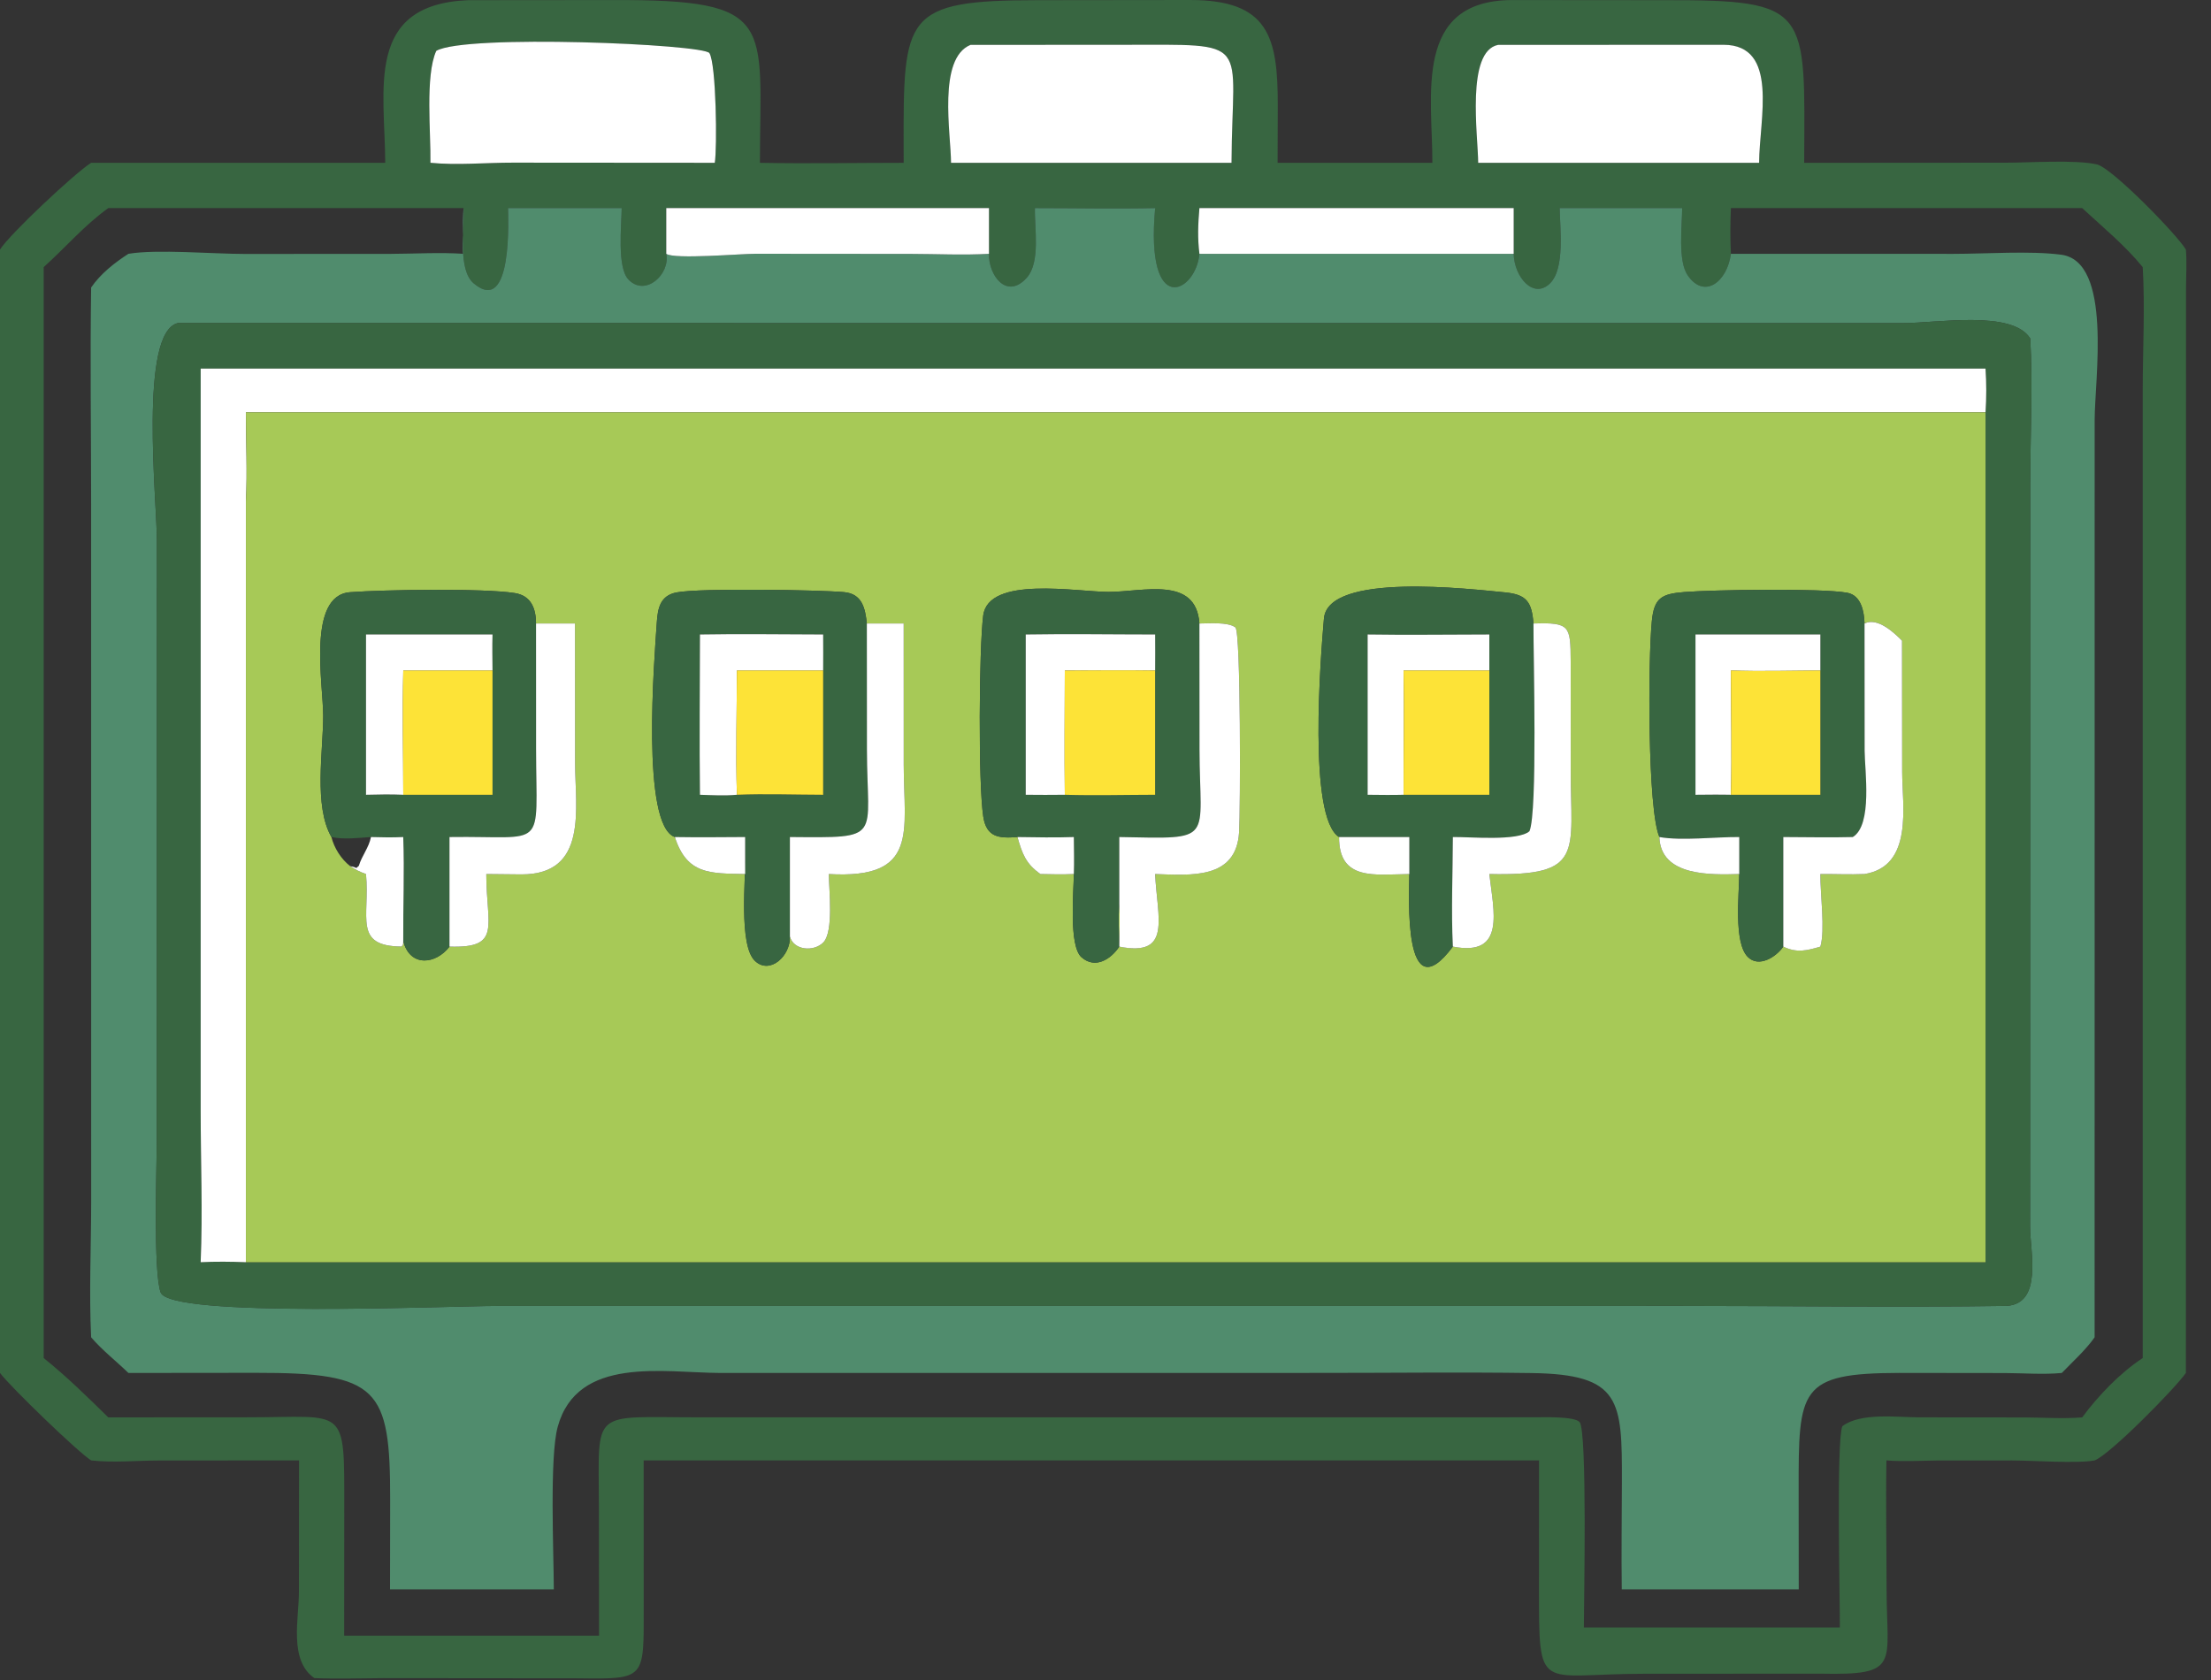 <?xml version="1.0" encoding="UTF-8"?> <svg xmlns="http://www.w3.org/2000/svg" width="50" height="38" viewBox="0 0 50 38" fill="none"><rect x="0" y="0" width="50" height="38" fill="#333333" stroke="none"/><path d="M8.712 3.683C8.705 2.016 8.243 0.105 10.583 0.004L13.881 0.001C17.577 -0.009 17.189 0.504 17.185 3.683C18.267 3.704 19.354 3.683 20.436 3.683L20.435 3.347C20.429 0.344 20.431 0.006 23.474 0.004L26.906 1.08438e-06C28.686 -0.001 28.899 0.825 28.896 2.393L28.892 3.683H32.392C32.396 2.175 31.952 0.017 34.185 0.001L37.634 0.004C40.95 -0.003 40.816 0.203 40.8 3.683L45.364 3.68C45.901 3.68 46.934 3.609 47.417 3.718C47.758 3.794 49.232 5.306 49.432 5.645C49.456 5.929 49.436 6.226 49.435 6.511L49.432 31.055C49.176 31.419 47.71 32.905 47.368 33.033C46.961 33.109 45.983 33.034 45.501 33.034L43.805 33.035C43.424 33.039 43.041 33.064 42.66 33.033C42.643 33.997 42.663 34.963 42.663 35.926C42.665 37.653 42.994 37.895 41.166 37.857L37.175 37.859C34.772 37.86 34.803 38.343 34.803 35.888L34.804 33.033H14.556L14.557 36.359C14.559 37.98 14.6 37.982 13.079 37.962L8.663 37.958C8.146 37.96 7.626 37.979 7.109 37.957C6.529 37.555 6.76 36.618 6.76 36.008L6.763 33.033L3.594 33.035C3.09 33.036 2.56 33.089 2.061 33.033C1.755 32.838 0.235 31.369 0 31.055V5.645C0.222 5.292 1.698 3.91 2.061 3.683H8.712ZM16.164 3.683C16.22 3.355 16.198 1.454 16.043 1.203C15.918 0.999 10.509 0.767 9.866 1.151C9.61 1.714 9.747 3.027 9.734 3.683C10.338 3.742 10.99 3.679 11.599 3.679L15.739 3.683H16.164ZM10.482 4.707H2.449C1.908 5.095 1.48 5.6 0.988 6.042V30.718C1.506 31.134 1.975 31.595 2.449 32.06L5.626 32.058C7.843 32.058 7.786 31.77 7.785 34.116L7.783 36.997H13.547L13.544 34.104C13.542 31.83 13.321 32.059 15.835 32.059L34.702 32.058C34.888 32.057 35.611 32.033 35.722 32.167C35.898 32.377 35.818 36.289 35.818 36.812H41.607C41.61 36.158 41.525 32.59 41.663 32.26C42.073 31.944 42.92 32.059 43.403 32.059L45.785 32.061C46.212 32.063 46.662 32.095 47.087 32.06C47.446 31.573 47.945 31.051 48.456 30.718L48.456 8.804C48.457 7.892 48.509 6.95 48.456 6.042C48.06 5.555 47.549 5.134 47.087 4.707H39.143C39.128 5.055 39.126 5.394 39.143 5.742C39.06 6.376 38.54 6.777 38.163 6.225C37.94 5.896 38.039 5.107 38.041 4.707H35.271C35.276 5.145 35.395 6.072 35.053 6.409C34.678 6.777 34.241 6.266 34.231 5.742V4.707H27.124C27.093 5.063 27.08 5.387 27.124 5.742C27.045 6.62 25.895 7.21 26.122 4.707C25.218 4.726 24.309 4.707 23.404 4.707C23.391 5.156 23.536 5.929 23.218 6.284C22.765 6.79 22.35 6.224 22.365 5.742V4.707H15.067V5.742C15.162 6.202 14.596 6.724 14.212 6.323C13.949 6.049 14.056 5.086 14.059 4.707H11.489C11.487 4.867 11.607 7.162 10.713 6.41C10.35 6.104 10.501 5.185 10.484 4.748L10.482 4.707ZM21.947 1.015C21.2 1.323 21.503 3.019 21.507 3.683H27.471H27.85C27.863 0.848 28.363 1.014 25.393 1.014L21.947 1.015ZM33.878 1.015C33.148 1.16 33.424 3.07 33.427 3.683H39.332H39.781C39.785 2.697 40.239 1.017 38.977 1.013L33.878 1.015Z" fill="#386641"></path><path d="M9.866 1.151C10.509 0.767 15.918 0.998 16.043 1.202C16.198 1.453 16.22 3.354 16.164 3.682H15.739L11.599 3.679C10.99 3.678 10.338 3.742 9.734 3.682C9.747 3.026 9.61 1.713 9.866 1.151Z" fill="white"></path><path d="M21.507 3.682C21.503 3.019 21.2 1.323 21.947 1.015L25.393 1.013C28.363 1.014 27.863 0.847 27.85 3.682H27.471H21.507Z" fill="white"></path><path d="M33.428 3.683C33.424 3.07 33.148 1.16 33.878 1.015L38.978 1.013C40.239 1.017 39.785 2.697 39.781 3.683H39.332H33.428Z" fill="white"></path><path d="M10.482 4.707L10.484 4.748C10.501 5.185 10.35 6.104 10.713 6.41C11.607 7.162 11.488 4.866 11.489 4.707H14.059C14.056 5.085 13.949 6.049 14.212 6.323C14.596 6.723 15.162 6.201 15.067 5.741C15.248 5.871 16.742 5.74 17.088 5.74L20.607 5.743C21.188 5.744 21.786 5.775 22.365 5.741C22.351 6.224 22.765 6.789 23.218 6.284C23.536 5.929 23.391 5.155 23.404 4.707C24.309 4.707 25.218 4.726 26.123 4.707C25.895 7.21 27.045 6.619 27.124 5.741H34.231C34.242 6.265 34.678 6.777 35.053 6.409C35.396 6.072 35.276 5.145 35.271 4.707H38.041C38.039 5.107 37.94 5.896 38.164 6.225C38.54 6.777 39.06 6.376 39.143 5.741L44.173 5.742C44.915 5.742 45.897 5.669 46.611 5.761C47.78 5.912 47.368 8.59 47.369 9.505L47.368 30.249C47.167 30.535 46.87 30.802 46.626 31.055C46.212 31.095 45.765 31.059 45.348 31.057L42.948 31.054C40.685 31.06 40.672 31.419 40.675 33.708L40.677 35.949H36.675C36.664 35.14 36.676 34.329 36.678 33.519C36.682 31.672 36.661 31.085 34.632 31.057C33.029 31.034 31.423 31.055 29.82 31.054L16.285 31.055C15.013 31.05 13.054 30.659 12.612 32.274C12.425 32.956 12.522 35.112 12.524 35.949H8.82L8.823 33.926C8.827 31.392 8.561 31.049 5.785 31.052L2.904 31.055C2.626 30.785 2.313 30.543 2.061 30.249C2.012 29.241 2.061 28.206 2.062 27.196L2.061 11.423C2.061 9.784 2.036 8.141 2.061 6.503C2.276 6.19 2.587 5.946 2.904 5.741C3.55 5.632 4.814 5.744 5.537 5.744L8.847 5.742C9.388 5.74 9.943 5.705 10.482 5.741C10.471 5.396 10.456 5.052 10.482 4.707ZM4.024 7.307C3.138 7.513 3.548 11.333 3.548 12.23L3.546 25.682C3.546 26.397 3.461 28.741 3.632 29.231C3.838 29.818 10.147 29.539 11.242 29.539L38.05 29.538C40.491 29.538 42.939 29.574 45.38 29.538C46.197 29.484 45.911 28.315 45.909 27.755L45.913 10.889C45.914 9.82 45.972 8.723 45.913 7.657C45.506 7.005 43.802 7.31 43.028 7.308L4.024 7.307Z" fill="#508C6D"></path><path d="M15.067 5.741V4.707H22.365V5.741C21.786 5.775 21.188 5.744 20.607 5.743L17.088 5.74C16.742 5.74 15.248 5.871 15.067 5.741Z" fill="white"></path><path d="M34.231 5.741H27.124C27.08 5.387 27.093 5.063 27.124 4.707H34.231V5.741Z" fill="white"></path><path d="M45.38 29.538C42.939 29.574 40.491 29.538 38.05 29.538L11.242 29.539C10.147 29.539 3.838 29.819 3.632 29.231C3.461 28.742 3.546 26.397 3.546 25.682L3.548 12.23C3.548 11.334 3.138 7.513 4.024 7.307L43.028 7.308C43.802 7.31 45.506 7.005 45.913 7.657C45.972 8.723 45.914 9.82 45.913 10.89L45.909 27.755C45.911 28.315 46.197 29.484 45.38 29.538ZM44.901 9.327C44.923 8.995 44.924 8.67 44.901 8.338H4.538V18.258L4.538 25.11C4.539 26.251 4.586 27.412 4.538 28.55C4.882 28.532 5.217 28.537 5.561 28.55H44.901V18.258V9.327Z" fill="#386641"></path><path d="M44.901 9.327H5.561C5.561 9.99 5.596 10.676 5.561 11.336V28.051V28.55C5.217 28.537 4.881 28.533 4.538 28.55C4.586 27.412 4.538 26.251 4.538 25.11L4.538 18.258V8.338H44.901C44.923 8.67 44.923 8.995 44.901 9.327Z" fill="white"></path><path d="M5.561 9.327H44.901V18.258V28.55H5.561V28.05V11.336C5.596 10.676 5.561 9.989 5.561 9.327ZM34.678 14.102C34.641 13.621 34.526 13.447 34.04 13.4C33.258 13.325 30.033 12.936 29.94 13.99C29.865 14.851 29.573 18.491 30.282 18.933C30.277 19.933 31.096 19.779 31.871 19.77C31.867 20.248 31.726 22.928 32.855 21.411C34.064 21.648 33.772 20.598 33.68 19.77C35.845 19.82 35.519 19.29 35.521 17.396L35.52 14.96C35.516 14.152 35.504 14.077 34.678 14.102ZM12.122 14.102C12.12 13.763 12.011 13.474 11.644 13.415C10.937 13.302 8.675 13.338 7.918 13.395C6.941 13.467 7.307 15.47 7.309 16.186C7.31 16.975 7.09 18.23 7.495 18.933C7.555 19.179 7.716 19.435 7.92 19.592C8.036 19.671 8.144 19.723 8.277 19.77C8.368 20.751 7.98 21.401 9.083 21.41C9.127 21.341 9.114 21.38 9.12 21.293C9.278 21.885 9.858 21.813 10.165 21.411C11.355 21.45 10.998 20.953 10.997 19.77L11.792 19.778C13.306 19.781 13.006 18.279 13.005 17.253L13.003 14.102H12.122ZM19.603 14.102C19.565 13.746 19.492 13.43 19.086 13.393C18.539 13.344 15.839 13.297 15.3 13.4C14.929 13.471 14.874 13.758 14.853 14.081C14.798 14.891 14.491 18.663 15.261 18.933C15.536 19.786 16.059 19.754 16.852 19.77V19.319C16.87 19.837 16.696 21.379 17.074 21.736C17.412 22.054 17.879 21.618 17.863 21.184C17.948 21.496 18.401 21.535 18.617 21.318C18.858 21.076 18.745 20.122 18.743 19.77C20.79 19.89 20.439 18.804 20.437 17.302L20.436 14.102H19.603ZM27.124 14.102C27.047 13.017 25.845 13.389 25.07 13.388C24.355 13.388 22.348 13.015 22.234 13.926C22.14 14.684 22.121 17.726 22.236 18.472C22.308 18.937 22.586 18.966 23.009 18.933C23.116 19.307 23.197 19.537 23.529 19.77C23.781 19.776 24.032 19.781 24.284 19.77C24.281 20.161 24.165 21.396 24.458 21.653C24.774 21.929 25.128 21.688 25.312 21.411C25.306 21.092 25.285 20.765 25.312 20.447C25.329 20.767 25.315 21.091 25.312 21.411C26.511 21.65 26.169 20.762 26.123 19.77C26.938 19.796 27.954 19.893 28.021 18.826C28.051 18.351 28.063 14.285 27.937 14.191C27.764 14.062 27.33 14.104 27.124 14.102ZM42.165 14.102C42.157 13.84 42.092 13.467 41.775 13.408C41.2 13.301 38.716 13.34 38.082 13.392C37.574 13.433 37.407 13.525 37.356 14.045C37.267 14.937 37.257 18.311 37.526 18.933C37.553 19.832 38.704 19.787 39.332 19.77C39.329 20.227 39.204 21.313 39.521 21.641C39.77 21.899 40.166 21.647 40.328 21.411C40.636 21.558 40.853 21.503 41.166 21.411C41.278 21.038 41.162 20.216 41.166 19.77C41.499 19.768 41.831 19.784 42.165 19.77C43.276 19.59 43.017 18.223 43.016 17.456L43.013 14.492C42.833 14.309 42.459 13.955 42.165 14.102Z" fill="#A7C957"></path><path d="M23.009 18.933C22.586 18.967 22.308 18.938 22.236 18.473C22.121 17.727 22.14 14.684 22.234 13.927C22.348 13.016 24.355 13.388 25.07 13.389C25.845 13.389 27.047 13.017 27.124 14.103L27.126 16.953C27.131 19.049 27.496 18.975 25.312 18.933V20.447C25.285 20.765 25.306 21.093 25.312 21.412C25.128 21.688 24.774 21.93 24.458 21.653C24.165 21.396 24.281 20.162 24.284 19.77C24.294 19.492 24.286 19.212 24.284 18.933C23.859 18.948 23.434 18.939 23.009 18.933ZM26.123 15.167C26.123 14.895 26.127 14.623 26.123 14.351C25.148 14.351 24.17 14.334 23.195 14.351V17.977C23.49 17.979 23.785 17.982 24.08 17.977C24.759 17.997 25.443 17.978 26.123 17.977V15.167Z" fill="#386641"></path><path d="M7.495 18.933C7.09 18.23 7.31 16.975 7.309 16.187C7.307 15.47 6.941 13.467 7.918 13.395C8.675 13.339 10.937 13.302 11.644 13.415C12.011 13.474 12.12 13.764 12.122 14.103L12.123 16.945C12.126 19.282 12.389 18.902 10.166 18.933V21.412C9.858 21.813 9.278 21.885 9.12 21.293C9.114 20.507 9.148 19.718 9.12 18.933C8.875 18.945 8.634 18.94 8.389 18.933C8.095 18.952 7.786 18.994 7.495 18.933ZM11.138 15.166C11.136 14.895 11.13 14.622 11.138 14.351H8.277V17.977C8.559 17.97 8.838 17.964 9.12 17.977H11.138V15.166Z" fill="#386641"></path><path d="M15.261 18.933C14.491 18.663 14.799 14.892 14.853 14.082C14.874 13.759 14.929 13.472 15.3 13.4C15.839 13.297 18.539 13.344 19.086 13.394C19.492 13.43 19.565 13.747 19.603 14.103L19.605 16.952C19.609 18.994 19.989 18.951 17.863 18.933V21.184C17.879 21.619 17.412 22.055 17.074 21.736C16.696 21.379 16.87 19.837 16.852 19.319V18.933C16.321 18.936 15.791 18.943 15.261 18.933ZM18.615 15.166C18.616 14.895 18.618 14.623 18.615 14.351C17.687 14.35 16.756 14.335 15.829 14.351C15.828 15.559 15.814 16.769 15.829 17.977C16.107 17.986 16.386 18.002 16.664 17.977C17.309 17.951 17.968 17.976 18.615 17.977V15.166Z" fill="#386641"></path><path d="M30.282 18.933C29.573 18.491 29.865 14.851 29.94 13.99C30.033 12.936 33.258 13.325 34.04 13.4C34.526 13.447 34.641 13.621 34.678 14.103C34.675 14.859 34.773 18.364 34.588 18.8C34.329 19.033 33.234 18.926 32.855 18.933C32.853 19.754 32.815 20.592 32.855 21.412C31.726 22.928 31.867 20.248 31.871 19.77V18.933H30.282ZM33.68 15.166V14.351C32.764 14.351 31.845 14.366 30.928 14.351V17.977C31.199 17.979 31.47 17.985 31.741 17.977H33.68V15.166Z" fill="#386641"></path><path d="M37.526 18.933C37.257 18.311 37.267 14.937 37.355 14.045C37.407 13.525 37.574 13.434 38.082 13.392C38.716 13.341 41.2 13.301 41.775 13.408C42.092 13.467 42.157 13.841 42.164 14.103L42.167 16.98C42.168 17.422 42.352 18.66 41.898 18.933C41.375 18.948 40.852 18.933 40.328 18.933V21.412C40.166 21.647 39.77 21.899 39.521 21.641C39.204 21.313 39.329 20.227 39.332 19.77V18.933C38.795 18.928 38.034 19.023 37.526 18.933ZM41.166 15.166V14.351H38.342V17.977C38.609 17.975 38.876 17.971 39.143 17.977H41.166V15.166Z" fill="#386641"></path><path d="M42.165 14.103C42.459 13.956 42.833 14.31 43.013 14.492L43.016 17.456C43.017 18.224 43.276 19.59 42.165 19.77C41.832 19.784 41.499 19.768 41.166 19.77C41.162 20.216 41.278 21.039 41.166 21.412C40.853 21.503 40.636 21.559 40.328 21.412V18.933C40.852 18.933 41.375 18.948 41.899 18.933C42.352 18.66 42.168 17.422 42.167 16.98L42.165 14.103Z" fill="white"></path><path d="M27.124 14.103C27.33 14.104 27.764 14.062 27.937 14.191C28.063 14.285 28.051 18.351 28.021 18.826C27.954 19.894 26.938 19.797 26.122 19.77C26.169 20.763 26.511 21.65 25.312 21.412C25.315 21.091 25.329 20.767 25.312 20.447V18.933C27.495 18.975 27.131 19.049 27.126 16.953L27.124 14.103Z" fill="white"></path><path d="M34.678 14.103C35.504 14.077 35.516 14.152 35.52 14.96L35.521 17.397C35.519 19.291 35.845 19.82 33.68 19.77C33.772 20.598 34.064 21.648 32.855 21.411C32.815 20.592 32.853 19.754 32.855 18.933C33.234 18.926 34.329 19.032 34.588 18.8C34.773 18.364 34.675 14.859 34.678 14.103Z" fill="white"></path><path d="M12.122 14.102H13.003L13.005 17.253C13.006 18.279 13.306 19.781 11.792 19.778L10.997 19.77C10.998 20.953 11.355 21.45 10.165 21.411V18.933C12.389 18.901 12.126 19.282 12.123 16.945L12.122 14.102Z" fill="white"></path><path d="M19.603 14.102H20.436L20.437 17.302C20.439 18.804 20.79 19.89 18.743 19.77C18.745 20.122 18.858 21.076 18.617 21.318C18.401 21.535 17.948 21.496 17.863 21.184V18.933C19.989 18.95 19.608 18.994 19.605 16.952L19.603 14.102Z" fill="white"></path><path d="M11.138 15.166H9.12C9.099 16.102 9.119 17.041 9.12 17.977C8.838 17.964 8.559 17.97 8.277 17.977V14.351H11.138C11.13 14.622 11.136 14.895 11.138 15.166Z" fill="white"></path><path d="M18.615 15.166H16.664C16.663 16.101 16.638 17.043 16.664 17.977C16.386 18.002 16.107 17.986 15.829 17.977C15.814 16.769 15.828 15.559 15.829 14.351C16.756 14.334 17.687 14.35 18.615 14.351C18.618 14.623 18.616 14.894 18.615 15.166Z" fill="white"></path><path d="M26.123 15.166C25.442 15.158 24.761 15.164 24.08 15.166C24.078 16.103 24.07 17.04 24.08 17.977C23.785 17.982 23.49 17.979 23.196 17.977V14.351C24.17 14.334 25.148 14.351 26.123 14.351C26.127 14.622 26.123 14.895 26.123 15.166Z" fill="white"></path><path d="M33.68 15.166H31.741C31.758 16.103 31.739 17.04 31.741 17.977C31.47 17.985 31.199 17.979 30.928 17.977V14.351C31.845 14.366 32.764 14.351 33.68 14.351V15.166Z" fill="white"></path><path d="M41.166 15.166C40.494 15.169 39.815 15.191 39.143 15.166C39.144 16.101 39.168 17.043 39.143 17.977C38.877 17.971 38.609 17.975 38.342 17.977V14.351H41.166V15.166Z" fill="white"></path><path d="M9.119 15.166H11.138V17.977H9.119C9.119 17.041 9.099 16.102 9.119 15.166Z" fill="#FDE337"></path><path d="M16.664 15.166H18.615V17.977C17.968 17.976 17.309 17.951 16.664 17.977C16.638 17.043 16.663 16.101 16.664 15.166Z" fill="#FDE337"></path><path d="M24.08 15.167C24.761 15.164 25.442 15.158 26.122 15.167V17.977C25.443 17.978 24.759 17.997 24.08 17.977C24.069 17.041 24.078 16.103 24.08 15.167Z" fill="#FDE337"></path><path d="M31.741 15.166H33.68V17.977H31.741C31.739 17.04 31.758 16.103 31.741 15.166Z" fill="#FDE337"></path><path d="M39.143 15.166C39.815 15.191 40.494 15.169 41.166 15.166V17.977H39.143C39.168 17.043 39.143 16.102 39.143 15.166Z" fill="#FDE337"></path><path d="M39.332 19.77C38.704 19.787 37.553 19.832 37.526 18.933C38.034 19.023 38.795 18.928 39.332 18.933V19.77Z" fill="white"></path><path d="M30.282 18.933H31.871V19.77C31.096 19.779 30.277 19.933 30.282 18.933Z" fill="white"></path><path d="M8.389 18.933C8.634 18.94 8.875 18.945 9.119 18.933C9.148 19.718 9.114 20.507 9.119 21.293C9.114 21.38 9.127 21.341 9.083 21.41C7.98 21.401 8.368 20.751 8.277 19.77C8.144 19.723 8.036 19.671 7.919 19.592C7.975 19.6 8.009 19.61 8.059 19.634L8.115 19.584C8.183 19.353 8.343 19.174 8.389 18.933Z" fill="white"></path><path d="M15.261 18.933C15.791 18.942 16.321 18.936 16.851 18.933V19.319V19.77C16.059 19.754 15.536 19.786 15.261 18.933Z" fill="white"></path><path d="M23.009 18.933C23.434 18.939 23.859 18.948 24.284 18.933C24.286 19.212 24.294 19.492 24.284 19.77C24.032 19.781 23.781 19.776 23.529 19.77C23.196 19.537 23.116 19.307 23.009 18.933Z" fill="white"></path></svg> 
